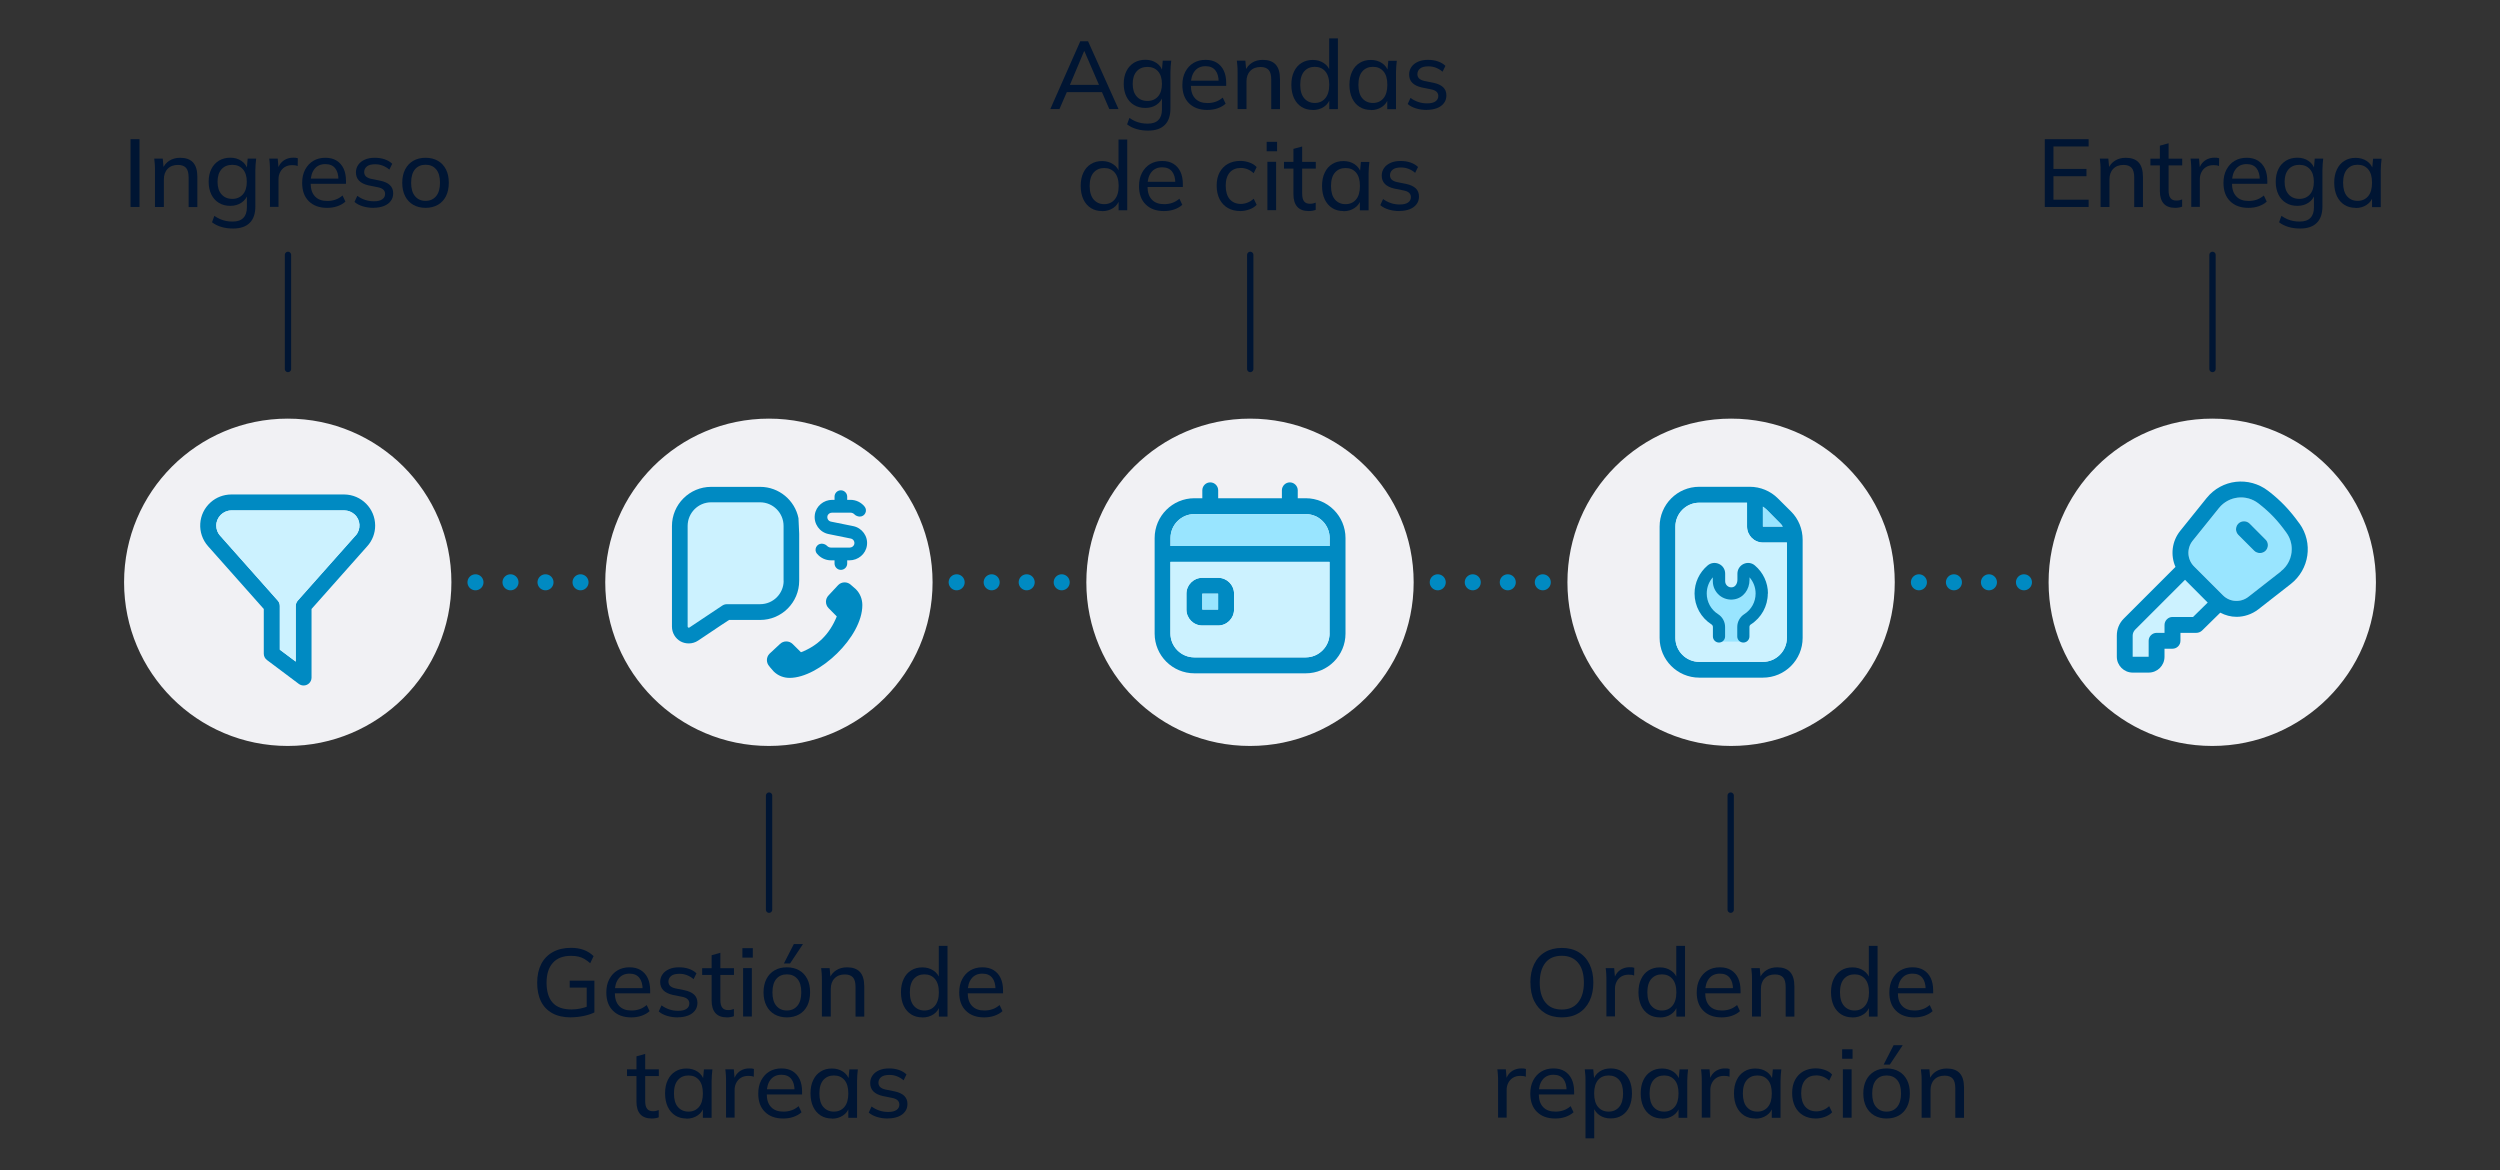 <?xml version="1.0" encoding="UTF-8"?>
<svg id="Capa_1" xmlns="http://www.w3.org/2000/svg" viewBox="0 0 312 146.04">
  <rect x="0" y="0" width="312" height="146.04" fill="#333333" stroke="none"/>
  <defs>
    <style>
      .cls-1 {
        fill: #008ac2;
      }

      .cls-2 {
        fill: #99e5ff;
      }

      .cls-3 {
        fill: #0081b6;
      }

      .cls-4 {
        fill: #ccf2ff;
      }

      .cls-5 {
        stroke: #001533;
        stroke-width: .79px;
      }

      .cls-5, .cls-6 {
        fill: none;
        stroke-linecap: round;
        stroke-linejoin: round;
      }

      .cls-7 {
        fill: #001533;
      }

      .cls-8 {
        fill: #f1f1f4;
        stroke: #f1f1f4;
        stroke-miterlimit: 10;
        stroke-width: 1.13px;
      }

      .cls-6 {
        stroke: #008ac2;
        stroke-dasharray: 0 4.37;
        stroke-width: 2px;
      }
    </style>
  </defs>
  <g>
    <g>
      <path class="cls-7" d="M16.29,25.83v-8.46h1.12v8.46h-1.12Z"/>
      <path class="cls-7" d="M19.34,25.83v-4.61c0-.23,0-.47-.02-.71-.02-.24-.04-.48-.07-.72h1.06l.12,1.3h-.14c.18-.46.47-.8.85-1.04s.83-.36,1.34-.36c.71,0,1.25.19,1.61.58.36.39.54.99.54,1.81v3.76h-1.09v-3.7c0-.55-.11-.95-.32-1.19-.22-.24-.55-.37-1.01-.37-.54,0-.97.16-1.29.49-.32.33-.47.77-.47,1.33v3.43h-1.09Z"/>
      <path class="cls-7" d="M29.1,28.52c-.53,0-1.01-.06-1.45-.19-.44-.13-.84-.32-1.19-.59l.29-.8c.25.17.49.3.73.41.24.1.49.18.75.23.26.05.53.07.81.07.59,0,1.04-.15,1.33-.46.3-.3.44-.74.44-1.3v-1.69h.12c-.13.46-.39.82-.79,1.09-.4.27-.86.4-1.4.4s-1.02-.12-1.42-.37c-.4-.24-.72-.59-.94-1.04-.22-.45-.34-.98-.34-1.59s.11-1.15.34-1.6c.22-.45.54-.79.94-1.04.4-.24.88-.37,1.42-.37s1,.13,1.39.4c.39.26.65.63.78,1.09l-.11-.11.11-1.27h1.06c-.02.24-.05.48-.07.72-.02.24-.03.48-.03.71v4.54c0,.9-.23,1.58-.7,2.05-.47.47-1.16.71-2.08.71ZM28.99,24.82c.55,0,.99-.19,1.32-.56s.49-.9.49-1.57-.16-1.2-.49-1.57-.77-.55-1.32-.55-1.01.18-1.34.55-.5.89-.5,1.57.17,1.2.5,1.57.78.56,1.34.56Z"/>
      <path class="cls-7" d="M33.69,25.83v-4.56c0-.24,0-.49-.02-.74s-.03-.5-.07-.74h1.06l.13,1.51h-.18c.08-.36.22-.66.41-.91.2-.24.43-.42.71-.54.28-.12.56-.17.86-.17.13,0,.24,0,.32.01s.18.03.26.06l-.02.97c-.12-.05-.23-.08-.33-.09-.1-.01-.22-.02-.37-.02-.35,0-.65.08-.91.24s-.44.37-.58.64c-.13.26-.2.55-.2.85v3.48h-1.09Z"/>
      <path class="cls-7" d="M40.81,25.94c-.96,0-1.72-.28-2.27-.83-.56-.55-.83-1.31-.83-2.28,0-.64.12-1.19.37-1.66s.58-.83,1.01-1.09c.43-.26.94-.39,1.51-.39s1.02.12,1.4.35c.38.24.68.57.88,1,.2.43.3.94.3,1.54v.36h-4.62v-.65h3.88l-.2.16c0-.62-.14-1.11-.41-1.45s-.68-.52-1.22-.52c-.58,0-1.04.2-1.36.61-.32.4-.48.95-.48,1.65v.11c0,.74.18,1.29.55,1.67.36.38.87.56,1.52.56.36,0,.7-.05,1.01-.16.31-.1.61-.28.9-.52l.36.76c-.27.25-.61.44-1.01.58-.4.14-.83.2-1.27.2Z"/>
      <path class="cls-7" d="M46.64,25.94c-.49,0-.94-.06-1.36-.19s-.77-.31-1.04-.55l.35-.76c.3.22.62.39.98.51.36.12.72.17,1.1.17.46,0,.8-.08,1.04-.25.24-.17.35-.39.35-.67,0-.22-.08-.4-.23-.54-.15-.14-.39-.24-.72-.3l-1.14-.23c-.51-.12-.9-.31-1.16-.58-.26-.27-.39-.61-.39-1.04,0-.35.1-.67.29-.94.19-.28.47-.49.82-.65.36-.16.77-.23,1.25-.23.44,0,.85.06,1.23.19s.69.32.94.56l-.36.73c-.25-.22-.53-.38-.83-.5-.31-.12-.62-.17-.94-.17-.46,0-.81.09-1.03.27-.22.18-.34.41-.34.7,0,.22.07.39.2.53.14.14.36.25.66.32l1.14.23c.54.11.94.3,1.21.55.27.26.41.6.41,1.02,0,.38-.1.7-.31.97-.2.27-.49.48-.85.62-.36.14-.79.22-1.28.22Z"/>
      <path class="cls-7" d="M53.11,25.94c-.59,0-1.1-.13-1.54-.38-.43-.25-.77-.61-1.01-1.08-.24-.47-.36-1.03-.36-1.67s.12-1.19.36-1.66c.24-.47.58-.83,1.01-1.08s.94-.38,1.54-.38,1.11.13,1.54.38c.44.25.77.61,1.01,1.08.24.47.35,1.02.35,1.66s-.12,1.21-.35,1.67c-.24.47-.57.83-1.01,1.08-.44.25-.95.38-1.54.38ZM53.11,25.07c.54,0,.98-.19,1.31-.58s.49-.95.49-1.69-.16-1.3-.49-1.68-.76-.56-1.31-.56-.99.19-1.31.56c-.32.38-.49.94-.49,1.68s.16,1.31.49,1.69c.32.38.76.58,1.31.58Z"/>
    </g>
    <line class="cls-5" x1="35.94" y1="46.05" x2="35.94" y2="31.81"/>
  </g>
  <g>
    <g>
      <path class="cls-7" d="M131.08,13.61l3.74-8.46h.97l3.8,8.46h-1.15l-1.04-2.4.48.29h-5.15l.53-.29-1.04,2.4h-1.14ZM135.29,6.4l-1.87,4.44-.29-.25h4.36l-.23.25-1.92-4.44h-.05Z"/>
      <path class="cls-7" d="M143.3,16.3c-.53,0-1.01-.06-1.45-.19-.44-.13-.84-.32-1.19-.59l.29-.8c.25.17.49.3.73.41.24.1.49.18.75.23.26.05.53.07.81.07.59,0,1.04-.15,1.33-.46.3-.3.44-.74.44-1.3v-1.69h.12c-.13.46-.39.82-.79,1.09-.4.27-.86.4-1.4.4s-1.02-.12-1.42-.37c-.4-.24-.72-.59-.94-1.04-.22-.45-.34-.98-.34-1.59s.11-1.15.34-1.6c.22-.45.54-.79.94-1.04.4-.24.88-.37,1.42-.37s1,.13,1.39.4c.39.26.65.63.78,1.09l-.11-.11.11-1.27h1.06c-.02.24-.05.48-.07.72-.02.24-.03.48-.03.71v4.54c0,.9-.23,1.58-.7,2.05-.47.47-1.16.71-2.08.71ZM143.2,12.6c.55,0,.99-.19,1.32-.56s.49-.9.49-1.57-.16-1.2-.49-1.57-.77-.55-1.32-.55-1.01.18-1.34.55-.5.89-.5,1.57.17,1.2.5,1.57.78.56,1.34.56Z"/>
      <path class="cls-7" d="M150.66,13.72c-.96,0-1.72-.28-2.27-.83-.56-.55-.83-1.31-.83-2.28,0-.64.12-1.19.37-1.66s.58-.83,1.01-1.09c.43-.26.94-.39,1.51-.39s1.02.12,1.4.35c.38.24.68.57.88,1,.2.43.3.94.3,1.54v.36h-4.62v-.65h3.88l-.2.16c0-.62-.14-1.11-.41-1.45s-.68-.52-1.22-.52c-.58,0-1.04.2-1.36.61-.32.4-.48.95-.48,1.65v.11c0,.74.18,1.29.55,1.67.36.38.87.56,1.52.56.36,0,.7-.05,1.01-.16.31-.1.61-.28.9-.52l.36.76c-.27.25-.61.44-1.01.58-.4.14-.83.2-1.27.2Z"/>
      <path class="cls-7" d="M154.45,13.61v-4.61c0-.23,0-.47-.02-.71-.02-.24-.04-.48-.07-.72h1.06l.12,1.3h-.14c.18-.46.47-.8.85-1.04s.83-.36,1.34-.36c.71,0,1.25.19,1.61.58.36.39.54.99.54,1.81v3.76h-1.09v-3.7c0-.55-.11-.95-.32-1.19-.22-.24-.55-.37-1.01-.37-.54,0-.97.16-1.29.49-.32.33-.47.77-.47,1.33v3.43h-1.09Z"/>
      <path class="cls-7" d="M163.83,13.72c-.53,0-.99-.12-1.39-.37-.4-.25-.71-.61-.94-1.08-.22-.47-.34-1.03-.34-1.68s.11-1.21.34-1.67c.22-.47.54-.83.94-1.07.4-.25.86-.37,1.39-.37s.99.13,1.39.4c.4.26.66.63.8,1.09h-.14v-4.18h1.09v8.83h-1.08v-1.4h.13c-.13.47-.39.84-.79,1.11-.4.27-.86.4-1.4.4ZM164.08,12.85c.54,0,.98-.19,1.31-.58s.5-.95.5-1.69-.17-1.3-.5-1.68-.77-.56-1.31-.56-.98.19-1.31.56-.5.94-.5,1.68.17,1.31.5,1.69.77.58,1.31.58Z"/>
      <path class="cls-7" d="M171.08,13.72c-.53,0-.99-.12-1.39-.37-.4-.25-.71-.61-.94-1.08-.22-.47-.34-1.03-.34-1.68s.11-1.21.34-1.67c.22-.47.54-.83.94-1.07.4-.25.86-.37,1.39-.37s1,.13,1.4.4c.4.27.66.63.79,1.1h-.14l.13-1.39h1.06c-.02.24-.05.48-.07.72-.02.24-.03.48-.03.71v4.61h-1.09v-1.38h.13c-.13.46-.39.82-.79,1.09-.4.27-.86.4-1.39.4ZM171.34,12.85c.54,0,.98-.19,1.31-.58.33-.38.49-.95.49-1.69s-.16-1.3-.49-1.68c-.33-.38-.76-.56-1.31-.56s-.98.19-1.31.56-.5.94-.5,1.68.16,1.31.49,1.69c.33.38.77.58,1.32.58Z"/>
      <path class="cls-7" d="M178.08,13.72c-.49,0-.94-.06-1.36-.19s-.77-.31-1.04-.55l.35-.76c.3.22.62.39.98.51.36.12.72.17,1.1.17.46,0,.8-.08,1.04-.25.24-.17.35-.39.35-.67,0-.22-.08-.4-.23-.54-.15-.14-.39-.24-.72-.3l-1.14-.23c-.51-.12-.9-.31-1.16-.58-.26-.27-.39-.61-.39-1.04,0-.35.1-.67.29-.94.19-.28.47-.49.82-.65.36-.16.77-.23,1.25-.23.44,0,.85.06,1.23.19s.69.32.94.56l-.36.73c-.25-.22-.53-.38-.83-.5-.31-.12-.62-.17-.94-.17-.46,0-.81.09-1.03.27-.22.18-.34.41-.34.7,0,.22.07.39.2.53.14.14.36.25.66.32l1.14.23c.54.11.94.3,1.21.55.27.26.41.6.41,1.02,0,.38-.1.7-.31.97-.2.27-.49.48-.85.62-.36.14-.79.22-1.28.22Z"/>
      <path class="cls-7" d="M137.54,26.34c-.53,0-.99-.12-1.39-.37-.4-.25-.71-.61-.94-1.08-.22-.47-.34-1.03-.34-1.68s.11-1.21.34-1.67c.22-.47.54-.83.94-1.07.4-.25.86-.37,1.39-.37s.99.13,1.39.4c.4.26.66.63.8,1.09h-.14v-4.18h1.09v8.83h-1.08v-1.4h.13c-.13.47-.39.84-.79,1.11-.4.27-.86.4-1.4.4ZM137.8,25.48c.54,0,.98-.19,1.31-.58s.5-.95.5-1.69-.17-1.3-.5-1.68-.77-.56-1.31-.56-.98.19-1.31.56-.5.94-.5,1.68.17,1.31.5,1.69.77.58,1.31.58Z"/>
      <path class="cls-7" d="M145.25,26.34c-.96,0-1.72-.28-2.27-.83-.56-.55-.83-1.31-.83-2.28,0-.64.12-1.19.37-1.66s.58-.83,1.01-1.09c.43-.26.94-.39,1.51-.39s1.02.12,1.4.35c.38.24.68.57.88,1,.2.43.3.94.3,1.54v.36h-4.62v-.65h3.88l-.2.16c0-.62-.14-1.11-.41-1.45s-.68-.52-1.22-.52c-.58,0-1.04.2-1.36.61-.32.4-.48.95-.48,1.65v.11c0,.74.18,1.29.55,1.67.36.38.87.56,1.52.56.36,0,.7-.05,1.01-.16.31-.1.61-.28.9-.52l.36.76c-.27.25-.61.44-1.01.58-.4.14-.83.2-1.27.2Z"/>
      <path class="cls-7" d="M154.8,26.34c-.6,0-1.12-.13-1.56-.38-.44-.25-.78-.62-1.03-1.09-.24-.48-.37-1.04-.37-1.7s.12-1.2.37-1.66.59-.81,1.03-1.06c.44-.24.96-.37,1.55-.37.39,0,.77.07,1.14.2.37.13.67.32.9.57l-.37.77c-.23-.22-.49-.39-.77-.5-.28-.11-.56-.16-.83-.16-.59,0-1.06.19-1.39.57s-.5.93-.5,1.65.17,1.29.5,1.68c.34.39.8.59,1.39.59.26,0,.54-.05.82-.16.28-.1.54-.27.78-.49l.37.76c-.24.26-.55.45-.92.58s-.75.2-1.12.2Z"/>
      <path class="cls-7" d="M158.08,18.88v-1.18h1.3v1.18h-1.3ZM158.17,26.23v-6.04h1.09v6.04h-1.09Z"/>
      <path class="cls-7" d="M163.34,26.34c-.63,0-1.11-.17-1.43-.52-.32-.35-.49-.87-.49-1.58v-3.2h-1.18v-.84h1.18v-1.62l1.09-.3v1.92h1.7v.84h-1.7v3.11c0,.46.08.79.25.99.16.2.4.29.71.29.16,0,.3-.01.41-.04.12-.03.22-.06.32-.1v.9c-.12.05-.26.09-.41.11-.16.03-.31.04-.45.04Z"/>
      <path class="cls-7" d="M167.66,26.34c-.53,0-.99-.12-1.39-.37-.4-.25-.71-.61-.94-1.08-.22-.47-.34-1.03-.34-1.68s.11-1.21.34-1.67c.22-.47.54-.83.94-1.07.4-.25.86-.37,1.39-.37s1,.13,1.4.4c.4.27.66.63.79,1.1h-.14l.13-1.39h1.06c-.02.24-.05.48-.07.72-.02.24-.03.48-.03.71v4.61h-1.09v-1.38h.13c-.13.46-.39.82-.79,1.09-.4.27-.86.4-1.39.4ZM167.92,25.48c.54,0,.98-.19,1.31-.58.33-.38.49-.95.49-1.69s-.16-1.3-.49-1.68c-.33-.38-.76-.56-1.31-.56s-.98.19-1.31.56-.5.94-.5,1.68.16,1.31.49,1.69c.33.38.77.58,1.32.58Z"/>
      <path class="cls-7" d="M174.66,26.34c-.49,0-.94-.06-1.36-.19s-.77-.31-1.04-.55l.35-.76c.3.22.62.39.98.51.36.12.72.17,1.1.17.46,0,.8-.08,1.04-.25.24-.17.35-.39.35-.67,0-.22-.08-.4-.23-.54-.15-.14-.39-.24-.72-.3l-1.14-.23c-.51-.12-.9-.31-1.16-.58-.26-.27-.39-.61-.39-1.04,0-.35.1-.67.29-.94.19-.28.47-.49.82-.65.36-.16.77-.23,1.25-.23.44,0,.85.06,1.23.19s.69.32.94.56l-.36.73c-.25-.22-.53-.38-.83-.5-.31-.12-.62-.17-.94-.17-.46,0-.81.09-1.03.27-.22.18-.34.41-.34.7,0,.22.07.39.2.53.14.14.36.25.66.32l1.14.23c.54.11.94.3,1.21.55.27.26.41.6.41,1.02,0,.38-.1.7-.31.97-.2.27-.49.48-.85.62-.36.14-.79.22-1.28.22Z"/>
    </g>
    <line class="cls-5" x1="156.03" y1="46.05" x2="156.03" y2="31.81"/>
  </g>
  <g>
    <g>
      <path class="cls-7" d="M255.19,25.83v-8.46h5.47v.91h-4.39v2.8h4.12v.91h-4.12v2.93h4.39v.91h-5.47Z"/>
      <path class="cls-7" d="M262.15,25.83v-4.61c0-.23,0-.47-.02-.71-.02-.24-.04-.48-.07-.72h1.06l.12,1.3h-.14c.18-.46.47-.8.85-1.04s.83-.36,1.34-.36c.71,0,1.25.19,1.61.58.36.39.54.99.54,1.81v3.76h-1.09v-3.7c0-.55-.11-.95-.32-1.19-.22-.24-.55-.37-1.01-.37-.54,0-.97.16-1.29.49-.32.33-.47.77-.47,1.33v3.43h-1.09Z"/>
      <path class="cls-7" d="M271.47,25.94c-.63,0-1.11-.17-1.43-.52-.32-.35-.49-.87-.49-1.58v-3.2h-1.18v-.84h1.18v-1.62l1.09-.3v1.92h1.7v.84h-1.7v3.11c0,.46.08.79.25.99.16.2.4.29.71.29.16,0,.3-.01.41-.04.12-.03.22-.06.32-.1v.9c-.12.05-.26.09-.41.11-.16.03-.31.04-.45.04Z"/>
      <path class="cls-7" d="M273.47,25.83v-4.56c0-.24,0-.49-.02-.74s-.03-.5-.07-.74h1.06l.13,1.51h-.18c.08-.36.22-.66.41-.91.2-.24.43-.42.71-.54.28-.12.56-.17.86-.17.13,0,.24,0,.32.01s.18.03.26.06l-.02.97c-.12-.05-.23-.08-.33-.09-.1-.01-.22-.02-.37-.02-.35,0-.65.08-.91.24s-.44.37-.58.64c-.13.26-.2.55-.2.85v3.48h-1.09Z"/>
      <path class="cls-7" d="M280.59,25.94c-.96,0-1.72-.28-2.27-.83-.56-.55-.83-1.31-.83-2.28,0-.64.12-1.19.37-1.66s.58-.83,1.01-1.09c.43-.26.94-.39,1.51-.39s1.02.12,1.4.35c.38.24.68.57.88,1,.2.43.3.94.3,1.54v.36h-4.62v-.65h3.88l-.2.16c0-.62-.14-1.11-.41-1.45s-.68-.52-1.22-.52c-.58,0-1.04.2-1.36.61-.32.4-.48.95-.48,1.65v.11c0,.74.18,1.29.55,1.67.36.38.87.56,1.52.56.36,0,.7-.05,1.01-.16.31-.1.61-.28.9-.52l.36.76c-.27.25-.61.44-1.01.58-.4.14-.83.2-1.27.2Z"/>
      <path class="cls-7" d="M287.07,28.52c-.53,0-1.01-.06-1.45-.19-.44-.13-.84-.32-1.19-.59l.29-.8c.25.17.49.3.73.41.24.1.49.18.75.23.26.05.53.07.81.07.59,0,1.04-.15,1.33-.46.3-.3.44-.74.44-1.3v-1.69h.12c-.13.46-.39.82-.79,1.09-.4.27-.86.4-1.4.4s-1.02-.12-1.42-.37c-.4-.24-.72-.59-.94-1.04-.22-.45-.34-.98-.34-1.59s.11-1.15.34-1.6c.22-.45.54-.79.94-1.04.4-.24.88-.37,1.42-.37s1,.13,1.39.4c.39.26.65.63.78,1.09l-.11-.11.11-1.27h1.06c-.02.24-.05.48-.07.72-.02.24-.03.48-.03.71v4.54c0,.9-.23,1.58-.7,2.05-.47.47-1.16.71-2.08.71ZM286.96,24.82c.55,0,.99-.19,1.32-.56s.49-.9.49-1.57-.16-1.2-.49-1.57-.77-.55-1.32-.55-1.01.18-1.34.55-.5.89-.5,1.57.17,1.2.5,1.57.78.56,1.34.56Z"/>
      <path class="cls-7" d="M293.98,25.94c-.53,0-.99-.12-1.39-.37-.4-.25-.71-.61-.94-1.08-.22-.47-.34-1.03-.34-1.68s.11-1.21.34-1.67c.22-.47.54-.83.94-1.07.4-.25.86-.37,1.39-.37s1,.13,1.4.4c.4.27.66.63.79,1.1h-.14l.13-1.39h1.06c-.02.24-.05.48-.07.72-.02.24-.03.48-.03.71v4.61h-1.09v-1.38h.13c-.13.46-.39.82-.79,1.09-.4.27-.86.4-1.39.4ZM294.23,25.07c.54,0,.98-.19,1.31-.58.33-.38.49-.95.49-1.69s-.16-1.3-.49-1.68c-.33-.38-.76-.56-1.31-.56s-.98.19-1.31.56-.5.94-.5,1.68.16,1.31.49,1.69c.33.38.77.58,1.32.58Z"/>
    </g>
    <line class="cls-5" x1="276.12" y1="46.05" x2="276.12" y2="31.81"/>
  </g>
  <g>
    <g>
      <path class="cls-7" d="M71.27,126.97c-.93,0-1.71-.17-2.34-.52s-1.11-.85-1.42-1.49c-.32-.65-.47-1.42-.47-2.32s.17-1.67.5-2.32.82-1.15,1.45-1.5c.63-.35,1.38-.53,2.26-.53.62,0,1.15.09,1.61.26s.86.43,1.22.77l-.42.89c-.26-.22-.5-.4-.74-.54-.24-.14-.49-.23-.75-.29-.26-.06-.57-.09-.92-.09-.98,0-1.74.29-2.26.88-.52.58-.78,1.41-.78,2.48s.25,1.92.76,2.48c.5.57,1.29.85,2.35.85.38,0,.74-.04,1.1-.11.36-.07.7-.18,1.03-.31l-.23.56v-2.87h-2.12v-.86h3.08v3.96c-.36.18-.8.33-1.33.44-.53.11-1.06.17-1.58.17Z"/>
      <path class="cls-7" d="M78.77,126.97c-.96,0-1.72-.28-2.27-.83-.56-.55-.83-1.31-.83-2.28,0-.64.12-1.19.37-1.66s.58-.83,1.01-1.09c.43-.26.94-.39,1.51-.39s1.02.12,1.4.35c.38.24.68.57.88,1,.2.43.3.94.3,1.54v.36h-4.62v-.65h3.88l-.2.16c0-.62-.14-1.11-.41-1.45s-.68-.52-1.22-.52c-.58,0-1.04.2-1.36.61-.32.4-.48.95-.48,1.65v.11c0,.74.18,1.29.55,1.67.36.38.87.56,1.52.56.36,0,.7-.05,1.01-.16.31-.1.61-.28.9-.52l.36.76c-.27.25-.61.44-1.01.58-.4.14-.83.2-1.27.2Z"/>
      <path class="cls-7" d="M84.61,126.97c-.49,0-.94-.06-1.36-.19s-.77-.31-1.04-.55l.35-.76c.3.22.62.39.98.51.36.12.72.17,1.1.17.46,0,.8-.08,1.04-.25.24-.17.35-.39.35-.67,0-.22-.08-.4-.23-.54-.15-.14-.39-.24-.72-.3l-1.14-.23c-.51-.12-.9-.31-1.16-.58-.26-.27-.39-.61-.39-1.04,0-.35.1-.67.29-.94.19-.28.47-.49.82-.65.36-.16.77-.23,1.25-.23.44,0,.85.06,1.23.19s.69.32.94.56l-.36.73c-.25-.22-.53-.38-.83-.5-.31-.12-.62-.17-.94-.17-.46,0-.81.09-1.03.27-.22.18-.34.41-.34.7,0,.22.07.39.2.53.14.14.36.25.66.32l1.14.23c.54.11.94.3,1.21.55.27.26.41.6.41,1.02,0,.38-.1.7-.31.97-.2.27-.49.48-.85.62-.36.14-.79.22-1.28.22Z"/>
      <path class="cls-7" d="M90.73,126.97c-.63,0-1.11-.17-1.43-.52-.32-.35-.49-.87-.49-1.58v-3.2h-1.18v-.84h1.18v-1.62l1.09-.3v1.92h1.7v.84h-1.7v3.11c0,.46.08.79.25.99.16.2.4.29.71.29.16,0,.3-.01.41-.04.12-.03.22-.06.32-.1v.9c-.12.05-.26.09-.41.11-.16.03-.31.04-.45.04Z"/>
      <path class="cls-7" d="M92.65,119.51v-1.18h1.3v1.18h-1.3ZM92.74,126.86v-6.04h1.09v6.04h-1.09Z"/>
      <path class="cls-7" d="M98.2,126.97c-.59,0-1.1-.13-1.54-.38-.43-.25-.77-.61-1.01-1.08-.24-.47-.36-1.03-.36-1.67s.12-1.19.36-1.66c.24-.47.58-.83,1.01-1.08s.94-.38,1.54-.38,1.11.13,1.54.38c.44.25.77.61,1.01,1.08.24.47.35,1.02.35,1.66s-.12,1.21-.35,1.67c-.24.47-.57.83-1.01,1.08-.44.25-.95.38-1.54.38ZM98.2,126.11c.54,0,.98-.19,1.31-.58s.49-.95.49-1.69-.16-1.3-.49-1.68-.76-.56-1.31-.56-.99.19-1.31.56c-.32.38-.49.94-.49,1.68s.16,1.31.49,1.69c.32.38.76.58,1.31.58ZM97.83,120.24l1.24-2.42h1.14l-1.61,2.42h-.77Z"/>
      <path class="cls-7" d="M102.57,126.86v-4.61c0-.23,0-.47-.02-.71-.02-.24-.04-.48-.07-.72h1.06l.12,1.3h-.14c.18-.46.47-.8.85-1.04s.83-.36,1.34-.36c.71,0,1.25.19,1.61.58.36.39.54.99.54,1.81v3.76h-1.09v-3.7c0-.55-.11-.95-.32-1.19-.22-.24-.55-.37-1.01-.37-.54,0-.97.16-1.29.49-.32.33-.47.77-.47,1.33v3.43h-1.09Z"/>
      <path class="cls-7" d="M115.11,126.97c-.53,0-.99-.12-1.39-.37-.4-.25-.71-.61-.94-1.08-.22-.47-.34-1.03-.34-1.68s.11-1.21.34-1.67c.22-.47.54-.83.94-1.07.4-.25.86-.37,1.39-.37s.99.13,1.39.4c.4.26.66.63.8,1.09h-.14v-4.18h1.09v8.83h-1.08v-1.4h.13c-.13.47-.39.84-.79,1.11-.4.27-.86.4-1.4.4ZM115.36,126.11c.54,0,.98-.19,1.31-.58s.5-.95.5-1.69-.17-1.3-.5-1.68-.77-.56-1.31-.56-.98.19-1.31.56-.5.94-.5,1.68.17,1.31.5,1.69.77.58,1.31.58Z"/>
      <path class="cls-7" d="M122.81,126.97c-.96,0-1.72-.28-2.27-.83-.56-.55-.83-1.31-.83-2.28,0-.64.12-1.19.37-1.66s.58-.83,1.01-1.09c.43-.26.94-.39,1.51-.39s1.02.12,1.4.35c.38.24.68.57.88,1,.2.43.3.94.3,1.54v.36h-4.62v-.65h3.88l-.2.16c0-.62-.14-1.11-.41-1.45s-.68-.52-1.22-.52c-.58,0-1.04.2-1.36.61-.32.4-.48.95-.48,1.65v.11c0,.74.18,1.29.55,1.67.36.38.87.56,1.52.56.36,0,.7-.05,1.01-.16.31-.1.61-.28.9-.52l.36.76c-.27.25-.61.44-1.01.58-.4.14-.83.2-1.27.2Z"/>
      <path class="cls-7" d="M81.35,139.59c-.63,0-1.11-.17-1.43-.52-.32-.35-.49-.87-.49-1.58v-3.2h-1.18v-.84h1.18v-1.62l1.09-.3v1.92h1.7v.84h-1.7v3.11c0,.46.08.79.25.99.16.2.4.29.71.29.16,0,.3-.01.41-.04.12-.03.22-.06.32-.1v.9c-.12.05-.26.09-.41.11-.16.03-.31.04-.45.04Z"/>
      <path class="cls-7" d="M85.67,139.59c-.53,0-.99-.12-1.39-.37-.4-.25-.71-.61-.94-1.08-.22-.47-.34-1.03-.34-1.68s.11-1.21.34-1.67c.22-.47.54-.83.94-1.07.4-.25.86-.37,1.39-.37s1,.13,1.4.4c.4.27.66.63.79,1.1h-.14l.13-1.39h1.06c-.02.24-.05.48-.07.72-.02.24-.03.48-.03.71v4.61h-1.09v-1.38h.13c-.13.46-.39.82-.79,1.09-.4.27-.86.4-1.39.4ZM85.92,138.73c.54,0,.98-.19,1.31-.58.33-.38.49-.95.49-1.69s-.16-1.3-.49-1.68c-.33-.38-.76-.56-1.31-.56s-.98.19-1.31.56-.5.94-.5,1.68.16,1.31.49,1.69c.33.38.77.58,1.32.58Z"/>
      <path class="cls-7" d="M90.61,139.49v-4.56c0-.24,0-.49-.02-.74s-.03-.5-.07-.74h1.06l.13,1.51h-.18c.08-.36.22-.66.41-.91.2-.24.43-.42.71-.54.28-.12.56-.17.86-.17.13,0,.24,0,.32.01s.18.03.26.06l-.02.97c-.12-.05-.23-.08-.33-.09-.1-.01-.22-.02-.37-.02-.35,0-.65.08-.91.24s-.44.37-.58.64c-.13.26-.2.55-.2.85v3.48h-1.09Z"/>
      <path class="cls-7" d="M97.73,139.59c-.96,0-1.72-.28-2.27-.83-.56-.55-.83-1.31-.83-2.28,0-.64.12-1.19.37-1.66s.58-.83,1.01-1.09c.43-.26.94-.39,1.51-.39s1.02.12,1.4.35c.38.24.68.57.88,1,.2.43.3.94.3,1.54v.36h-4.62v-.65h3.88l-.2.16c0-.62-.14-1.11-.41-1.45s-.68-.52-1.22-.52c-.58,0-1.04.2-1.36.61-.32.4-.48.95-.48,1.65v.11c0,.74.18,1.29.55,1.67.36.38.87.56,1.52.56.36,0,.7-.05,1.01-.16.31-.1.61-.28.9-.52l.36.76c-.27.25-.61.44-1.01.58-.4.14-.83.2-1.27.2Z"/>
      <path class="cls-7" d="M103.82,139.59c-.53,0-.99-.12-1.39-.37-.4-.25-.71-.61-.94-1.08-.22-.47-.34-1.03-.34-1.68s.11-1.21.34-1.67c.22-.47.54-.83.94-1.07.4-.25.86-.37,1.39-.37s1,.13,1.4.4c.4.27.66.63.79,1.1h-.14l.13-1.39h1.06c-.02.24-.05.48-.07.72-.02.24-.03.48-.03.71v4.61h-1.09v-1.38h.13c-.13.46-.39.82-.79,1.09-.4.27-.86.4-1.39.4ZM104.07,138.73c.54,0,.98-.19,1.31-.58.33-.38.49-.95.49-1.69s-.16-1.3-.49-1.68c-.33-.38-.76-.56-1.31-.56s-.98.19-1.31.56-.5.94-.5,1.68.16,1.31.49,1.69c.33.38.77.58,1.32.58Z"/>
      <path class="cls-7" d="M110.82,139.59c-.49,0-.94-.06-1.36-.19s-.77-.31-1.04-.55l.35-.76c.3.22.62.39.98.51.36.12.72.17,1.1.17.46,0,.8-.08,1.04-.25.24-.17.35-.39.35-.67,0-.22-.08-.4-.23-.54-.15-.14-.39-.24-.72-.3l-1.14-.23c-.51-.12-.9-.31-1.16-.58-.26-.27-.39-.61-.39-1.04,0-.35.1-.67.29-.94.19-.28.47-.49.82-.65.36-.16.77-.23,1.25-.23.44,0,.85.06,1.23.19s.69.32.94.56l-.36.73c-.25-.22-.53-.38-.83-.5-.31-.12-.62-.17-.94-.17-.46,0-.81.09-1.03.27-.22.18-.34.41-.34.7,0,.22.07.39.2.53.14.14.36.25.66.32l1.14.23c.54.11.94.3,1.21.55.27.26.41.6.41,1.02,0,.38-.1.7-.31.97-.2.27-.49.48-.85.62-.36.14-.79.22-1.28.22Z"/>
    </g>
    <line class="cls-5" x1="95.98" y1="99.29" x2="95.98" y2="113.53"/>
  </g>
  <g>
    <g>
      <path class="cls-7" d="M190.99,122.63c0-.89.16-1.66.47-2.3.31-.65.76-1.15,1.35-1.5.59-.35,1.29-.53,2.11-.53s1.51.18,2.09.53c.59.35,1.04.85,1.36,1.5.32.65.48,1.41.48,2.29s-.16,1.66-.48,2.31c-.32.65-.77,1.16-1.36,1.51-.59.36-1.29.53-2.09.53s-1.52-.18-2.1-.53c-.58-.36-1.03-.86-1.35-1.51-.32-.65-.47-1.42-.47-2.3ZM192.16,122.63c0,1.06.23,1.88.7,2.47s1.15.89,2.05.89,1.55-.29,2.03-.88c.48-.59.73-1.41.73-2.48s-.24-1.89-.72-2.47c-.48-.58-1.16-.88-2.04-.88s-1.59.29-2.05.88-.7,1.41-.7,2.47Z"/>
      <path class="cls-7" d="M200.48,126.86v-4.56c0-.24,0-.49-.02-.74s-.03-.5-.07-.74h1.06l.13,1.51h-.18c.08-.36.22-.66.41-.91.2-.24.43-.42.71-.54.28-.12.56-.17.86-.17.13,0,.24,0,.32.01s.18.03.26.06l-.02.97c-.12-.05-.23-.08-.33-.09-.1-.01-.22-.02-.37-.02-.35,0-.65.08-.91.24s-.44.37-.58.64c-.13.26-.2.55-.2.85v3.48h-1.09Z"/>
      <path class="cls-7" d="M207.15,126.97c-.53,0-.99-.12-1.39-.37-.4-.25-.71-.61-.94-1.08-.22-.47-.34-1.03-.34-1.68s.11-1.21.34-1.67c.22-.47.54-.83.94-1.07.4-.25.86-.37,1.39-.37s.99.13,1.39.4c.4.26.66.63.8,1.09h-.14v-4.18h1.09v8.83h-1.08v-1.4h.13c-.13.47-.39.84-.79,1.11-.4.27-.86.4-1.4.4ZM207.4,126.11c.54,0,.98-.19,1.31-.58s.5-.95.5-1.69-.17-1.3-.5-1.68-.77-.56-1.31-.56-.98.19-1.31.56-.5.94-.5,1.68.17,1.31.5,1.69.77.58,1.31.58Z"/>
      <path class="cls-7" d="M214.85,126.97c-.96,0-1.72-.28-2.27-.83-.56-.55-.83-1.31-.83-2.28,0-.64.12-1.19.37-1.66s.58-.83,1.01-1.09c.43-.26.94-.39,1.51-.39s1.02.12,1.4.35c.38.24.68.57.88,1,.2.43.3.94.3,1.54v.36h-4.62v-.65h3.88l-.2.16c0-.62-.14-1.11-.41-1.45s-.68-.52-1.22-.52c-.58,0-1.04.2-1.36.61-.32.4-.48.95-.48,1.65v.11c0,.74.18,1.29.55,1.67.36.38.87.56,1.52.56.36,0,.7-.05,1.01-.16.31-.1.61-.28.9-.52l.36.76c-.27.25-.61.44-1.01.58-.4.14-.83.2-1.27.2Z"/>
      <path class="cls-7" d="M218.65,126.86v-4.61c0-.23,0-.47-.02-.71-.02-.24-.04-.48-.07-.72h1.06l.12,1.3h-.14c.18-.46.47-.8.85-1.04s.83-.36,1.34-.36c.71,0,1.25.19,1.61.58.36.39.54.99.54,1.81v3.76h-1.09v-3.7c0-.55-.11-.95-.32-1.19-.22-.24-.55-.37-1.01-.37-.54,0-.97.16-1.29.49-.32.33-.47.77-.47,1.33v3.43h-1.09Z"/>
      <path class="cls-7" d="M231.18,126.97c-.53,0-.99-.12-1.39-.37-.4-.25-.71-.61-.94-1.08-.22-.47-.34-1.03-.34-1.68s.11-1.21.34-1.67c.22-.47.54-.83.94-1.07.4-.25.86-.37,1.39-.37s.99.13,1.39.4c.4.26.66.63.8,1.09h-.14v-4.18h1.09v8.83h-1.08v-1.4h.13c-.13.47-.39.84-.79,1.11-.4.27-.86.4-1.4.4ZM231.44,126.11c.54,0,.98-.19,1.31-.58s.5-.95.5-1.69-.17-1.3-.5-1.68-.77-.56-1.31-.56-.98.19-1.31.56-.5.94-.5,1.68.17,1.31.5,1.69.77.58,1.31.58Z"/>
      <path class="cls-7" d="M238.89,126.97c-.96,0-1.72-.28-2.27-.83-.56-.55-.83-1.31-.83-2.28,0-.64.12-1.19.37-1.66s.58-.83,1.01-1.09c.43-.26.94-.39,1.51-.39s1.02.12,1.4.35c.38.24.68.57.88,1,.2.43.3.94.3,1.54v.36h-4.62v-.65h3.88l-.2.16c0-.62-.14-1.11-.41-1.45s-.68-.52-1.22-.52c-.58,0-1.04.2-1.36.61-.32.4-.48.95-.48,1.65v.11c0,.74.18,1.29.55,1.67.36.38.87.56,1.52.56.36,0,.7-.05,1.01-.16.31-.1.61-.28.9-.52l.36.76c-.27.25-.61.44-1.01.58-.4.14-.83.2-1.27.2Z"/>
      <path class="cls-7" d="M186.96,139.49v-4.56c0-.24,0-.49-.02-.74s-.03-.5-.07-.74h1.06l.13,1.51h-.18c.08-.36.22-.66.41-.91.2-.24.43-.42.71-.54.28-.12.56-.17.86-.17.13,0,.24,0,.32.01s.18.03.26.06l-.02.97c-.12-.05-.23-.08-.33-.09-.1-.01-.22-.02-.37-.02-.35,0-.65.08-.91.24s-.44.37-.58.64c-.13.26-.2.55-.2.85v3.48h-1.09Z"/>
      <path class="cls-7" d="M194.08,139.59c-.96,0-1.72-.28-2.27-.83-.56-.55-.83-1.31-.83-2.28,0-.64.12-1.19.37-1.66s.58-.83,1.01-1.09c.43-.26.94-.39,1.51-.39s1.02.12,1.4.35c.38.24.68.57.88,1,.2.43.3.94.3,1.54v.36h-4.62v-.65h3.88l-.2.16c0-.62-.14-1.11-.41-1.45s-.68-.52-1.22-.52c-.58,0-1.04.2-1.36.61-.32.4-.48.95-.48,1.65v.11c0,.74.18,1.29.55,1.67.36.38.87.56,1.52.56.36,0,.7-.05,1.01-.16.31-.1.61-.28.9-.52l.36.76c-.27.25-.61.44-1.01.58-.4.14-.83.2-1.27.2Z"/>
      <path class="cls-7" d="M197.87,142.08v-7.2c0-.23,0-.47-.02-.71-.02-.24-.04-.48-.07-.72h1.06l.13,1.39h-.13c.12-.46.38-.83.77-1.1.39-.27.86-.4,1.4-.4s1,.12,1.4.37c.4.25.71.61.93,1.07s.33,1.03.33,1.67-.11,1.21-.33,1.68c-.22.47-.53.83-.93,1.08-.4.25-.87.37-1.4.37s-1-.13-1.39-.4c-.39-.27-.65-.63-.79-1.09h.13v3.97h-1.09ZM200.75,138.73c.55,0,.99-.19,1.32-.58.33-.38.49-.95.49-1.69s-.16-1.3-.49-1.68c-.33-.38-.77-.56-1.32-.56s-.99.19-1.31.56c-.32.38-.49.94-.49,1.68s.16,1.31.49,1.69c.32.38.76.58,1.31.58Z"/>
      <path class="cls-7" d="M207.43,139.59c-.53,0-.99-.12-1.39-.37-.4-.25-.71-.61-.94-1.08-.22-.47-.34-1.03-.34-1.68s.11-1.21.34-1.67c.22-.47.54-.83.94-1.07.4-.25.86-.37,1.39-.37s1,.13,1.4.4c.4.27.66.63.79,1.1h-.14l.13-1.39h1.06c-.02.24-.05.48-.07.72-.02.24-.03.48-.03.71v4.61h-1.09v-1.38h.13c-.13.46-.39.82-.79,1.09-.4.27-.86.4-1.39.4ZM207.68,138.73c.54,0,.98-.19,1.31-.58.33-.38.49-.95.49-1.69s-.16-1.3-.49-1.68c-.33-.38-.76-.56-1.31-.56s-.98.19-1.31.56-.5.94-.5,1.68.16,1.31.49,1.69c.33.38.77.58,1.32.58Z"/>
      <path class="cls-7" d="M212.38,139.49v-4.56c0-.24,0-.49-.02-.74s-.03-.5-.07-.74h1.06l.13,1.51h-.18c.08-.36.22-.66.41-.91.2-.24.43-.42.71-.54.28-.12.56-.17.86-.17.13,0,.24,0,.32.01s.18.03.26.06l-.02.97c-.12-.05-.23-.08-.33-.09-.1-.01-.22-.02-.37-.02-.35,0-.65.08-.91.24s-.44.37-.58.64c-.13.26-.2.55-.2.85v3.48h-1.09Z"/>
      <path class="cls-7" d="M219.07,139.59c-.53,0-.99-.12-1.39-.37-.4-.25-.71-.61-.94-1.08-.22-.47-.34-1.03-.34-1.68s.11-1.21.34-1.67c.22-.47.54-.83.94-1.07.4-.25.86-.37,1.39-.37s1,.13,1.4.4c.4.27.66.63.79,1.1h-.14l.13-1.39h1.06c-.02.24-.05.48-.07.72-.02.24-.03.48-.03.71v4.61h-1.09v-1.38h.13c-.13.46-.39.82-.79,1.09-.4.27-.86.4-1.39.4ZM219.32,138.73c.54,0,.98-.19,1.31-.58.33-.38.49-.95.49-1.69s-.16-1.3-.49-1.68c-.33-.38-.76-.56-1.31-.56s-.98.19-1.31.56-.5.94-.5,1.68.16,1.31.49,1.69c.33.38.77.58,1.32.58Z"/>
      <path class="cls-7" d="M226.62,139.59c-.6,0-1.12-.13-1.56-.38-.44-.25-.78-.62-1.03-1.09-.24-.48-.37-1.04-.37-1.7s.12-1.2.37-1.66.59-.81,1.03-1.06c.44-.24.96-.37,1.55-.37.39,0,.77.07,1.14.2.37.13.67.32.9.57l-.37.77c-.23-.22-.49-.39-.77-.5-.28-.11-.56-.16-.83-.16-.59,0-1.06.19-1.39.57s-.5.93-.5,1.65.17,1.29.5,1.68c.34.39.8.59,1.39.59.26,0,.54-.05.82-.16.28-.1.54-.27.78-.49l.37.76c-.24.26-.55.45-.92.58s-.75.2-1.12.2Z"/>
      <path class="cls-7" d="M229.9,132.13v-1.18h1.3v1.18h-1.3ZM229.99,139.49v-6.04h1.09v6.04h-1.09Z"/>
      <path class="cls-7" d="M235.45,139.59c-.59,0-1.1-.13-1.54-.38-.43-.25-.77-.61-1.01-1.08-.24-.47-.36-1.03-.36-1.67s.12-1.19.36-1.66c.24-.47.58-.83,1.01-1.08s.94-.38,1.54-.38,1.11.13,1.54.38c.44.25.77.61,1.01,1.08.24.47.35,1.02.35,1.66s-.12,1.21-.35,1.67c-.24.47-.57.83-1.01,1.08-.44.25-.95.38-1.54.38ZM235.45,138.73c.54,0,.98-.19,1.31-.58s.49-.95.49-1.69-.16-1.3-.49-1.68-.76-.56-1.31-.56-.99.19-1.31.56c-.32.38-.49.94-.49,1.68s.16,1.31.49,1.69c.32.38.76.58,1.31.58ZM235.08,132.86l1.24-2.42h1.14l-1.61,2.42h-.77Z"/>
      <path class="cls-7" d="M239.82,139.49v-4.61c0-.23,0-.47-.02-.71-.02-.24-.04-.48-.07-.72h1.06l.12,1.3h-.14c.18-.46.47-.8.85-1.04s.83-.36,1.34-.36c.71,0,1.25.19,1.61.58.36.39.54.99.54,1.81v3.76h-1.09v-3.7c0-.55-.11-.95-.32-1.19-.22-.24-.55-.37-1.01-.37-.54,0-.97.16-1.29.49-.32.33-.47.77-.47,1.33v3.43h-1.09Z"/>
    </g>
    <line class="cls-5" x1="215.99" y1="99.29" x2="215.99" y2="113.53"/>
  </g>
  <circle class="cls-8" cx="156" cy="72.67" r="19.86"/>
  <circle class="cls-8" cx="276.09" cy="72.67" r="19.86"/>
  <circle class="cls-8" cx="216.04" cy="72.67" r="19.86"/>
  <circle class="cls-8" cx="95.96" cy="72.67" r="19.86"/>
  <circle class="cls-8" cx="35.91" cy="72.67" r="19.86"/>
  <g>
    <path class="cls-4" d="M275.52,75.21l-1.82,1.79h-2.57c-.53-.02-1,.45-1,.99v.99h-.99c-.54,0-.99.45-.99.99v1.99h-1.99v-2.65c0-.27.12-.52.29-.71l6.24-6.24,2.83,2.84Z"/>
    <path class="cls-2" d="M285.36,66.49c-1.1-1.52-2.06-2.55-3.49-3.66-1.52-1.18-3.7-.96-4.93.57l-3.29,4.09c-.77.96-.7,2.32.18,3.2l3.6,3.6c.86.86,2.22.94,3.17.2l4.06-3.17c.9-.7,1.37-1.73,1.37-2.78,0-.71-.22-1.43-.66-2.04ZM282.74,68.75c-.19.19-.45.28-.7.28-.26,0-.52-.09-.71-.28l-1.99-1.99c-.38-.39-.38-1.01,0-1.4.39-.39,1.03-.39,1.42,0l1.98,1.99c.39.38.39,1.01,0,1.4Z"/>
    <path class="cls-1" d="M282.74,67.34l-1.98-1.99c-.39-.39-1.03-.39-1.42,0-.38.39-.38,1.01,0,1.4l1.99,1.99c.19.19.45.28.71.28s.51-.09.7-.28c.39-.39.39-1.03,0-1.4ZM282.74,67.34l-1.98-1.99c-.39-.39-1.03-.39-1.42,0-.38.39-.38,1.01,0,1.4l1.99,1.99c.19.19.45.28.71.28s.51-.09.7-.28c.39-.39.39-1.03,0-1.4ZM282.74,67.34l-1.98-1.99c-.39-.39-1.03-.39-1.42,0-.38.39-.38,1.01,0,1.4l1.99,1.99c.19.19.45.28.71.28s.51-.09.7-.28c.39-.39.39-1.03,0-1.4ZM282.74,67.34l-1.98-1.99c-.39-.39-1.03-.39-1.42,0-.38.39-.38,1.01,0,1.4l1.99,1.99c.19.19.45.28.71.28s.51-.09.7-.28c.39-.39.39-1.03,0-1.4ZM286.97,65.34c-1.2-1.67-2.31-2.85-3.89-4.07-2.42-1.86-5.79-1.47-7.69.88l-3.29,4.09c-1.06,1.31-1.24,3.06-.6,4.51l-6.45,6.45c-.57.57-.87,1.31-.87,2.11v2.65c0,1.1.9,1.98,1.98,1.98h1.99c1.1,0,1.98-.88,1.98-1.98v-1h1c.54,0,.99-.44.99-.99v-.99h1.98c.27,0,.52-.11.71-.28l2.28-2.24c.62.33,1.32.52,2.03.52.94,0,1.9-.31,2.7-.92l4.06-3.17c2.34-1.83,2.82-5.14,1.1-7.55ZM273.7,77h-2.57c-.53-.02-1,.45-1,.99v.99h-.99c-.54,0-.99.45-.99.99v1.99h-1.99v-2.65c0-.27.12-.52.29-.71l6.24-6.24,2.83,2.84-1.82,1.79ZM284.65,71.32l-4.06,3.17c-.96.74-2.31.66-3.17-.2l-3.6-3.6c-.87-.87-.94-2.24-.18-3.2l3.29-4.09c1.23-1.52,3.41-1.75,4.93-.57,1.43,1.11,2.39,2.13,3.49,3.66.44.61.66,1.33.66,2.04,0,1.05-.47,2.09-1.37,2.78ZM280.76,65.35c-.39-.39-1.03-.39-1.42,0-.38.39-.38,1.01,0,1.4l1.99,1.99c.19.19.45.28.71.28s.51-.09.7-.28c.39-.39.39-1.03,0-1.4l-1.98-1.99ZM282.74,67.34l-1.98-1.99c-.39-.39-1.03-.39-1.42,0-.38.39-.38,1.01,0,1.4l1.99,1.99c.19.19.45.28.71.28s.51-.09.7-.28c.39-.39.39-1.03,0-1.4ZM282.74,67.34l-1.98-1.99c-.39-.39-1.03-.39-1.42,0-.38.39-.38,1.01,0,1.4l1.99,1.99c.19.19.45.28.71.28s.51-.09.7-.28c.39-.39.39-1.03,0-1.4Z"/>
  </g>
  <line class="cls-6" x1="59.34" y1="72.67" x2="74.11" y2="72.67"/>
  <line class="cls-6" x1="119.39" y1="72.67" x2="134.15" y2="72.67"/>
  <line class="cls-6" x1="179.43" y1="72.67" x2="194.19" y2="72.67"/>
  <line class="cls-6" x1="239.48" y1="72.67" x2="254.24" y2="72.67"/>
  <g>
    <path class="cls-1" d="M42.96,61.71h-14.11c-.94.01-1.86.35-2.56.98-1.6,1.42-1.75,3.86-.33,5.47l6.96,7.84v5.58c0,.32.15.61.41.8l3.96,2.97c.18.13.38.2.6.2.55,0,.99-.44.99-.99v-8.56l6.96-7.84c.63-.7.98-1.61.98-2.56,0-2.14-1.72-3.87-3.86-3.89ZM44.37,66.84l-7.21,8.12c-.16.18-.25.42-.25.66v6.95l-1.99-1.49v-5.46c0-.24-.09-.48-.25-.66l-7.21-8.12c-.31-.34-.47-.79-.47-1.25,0-1.03.85-1.88,1.88-1.89h14.11c.46,0,.9.18,1.25.48.78.68.85,1.88.15,2.66Z"/>
    <path class="cls-4" d="M44.37,66.84l-7.21,8.12c-.16.18-.25.42-.25.66v6.95l-1.99-1.49v-5.46c0-.24-.09-.48-.25-.66l-7.21-8.12c-.31-.34-.47-.79-.47-1.25,0-1.03.85-1.88,1.88-1.89h14.11c.46,0,.9.18,1.25.48.78.68.85,1.88.15,2.66Z"/>
  </g>
  <g>
    <g>
      <path class="cls-1" d="M223.53,63.84l-1.65-1.64c-.93-.93-2.19-1.45-3.51-1.45h-6.3c-2.75,0-4.95,2.23-4.95,4.96v13.9c0,2.73,2.21,4.96,4.95,4.96h7.94c2.75,0,4.96-2.23,4.96-4.96v-12.25c0-1.32-.51-2.6-1.45-3.53ZM220.01,63.23c.17.11.32.25.47.38l1.64,1.65c.15.13.27.29.37.45h-2.48v-2.49ZM223,79.62c0,1.64-1.35,2.98-2.99,2.98h-7.94c-1.64,0-2.98-1.34-2.98-2.98v-13.9c0-1.64,1.34-2.98,2.98-2.98h5.96v2.98c0,1.1.89,1.99,1.99,1.99h2.99v11.92Z"/>
      <path class="cls-2" d="M222.49,65.72h-2.48v-2.49c.16.11.32.24.46.37l1.64,1.66c.14.13.26.3.37.46Z"/>
      <path class="cls-4" d="M223,67.7v11.92c0,1.64-1.35,2.98-2.99,2.98h-7.94c-1.64,0-2.98-1.34-2.98-2.98v-13.9c0-1.64,1.34-2.98,2.98-2.98h5.96v2.98c0,1.1.89,1.99,1.99,1.99h2.99Z"/>
    </g>
    <polygon class="cls-2" points="214.41 80.07 217.68 80.07 217.68 78.32 219.24 76.73 220.01 73.84 218.22 70.81 216.93 74.13 215.36 73.92 214.41 71.24 212.49 72.35 212.24 75.03 213.11 77.1 214.38 77.5 214.41 80.07"/>
    <path class="cls-3" d="M220.62,74.07c0,1.58-.8,3.02-2.13,3.87-.1.06-.16.18-.16.31v1.18c0,.42-.34.76-.76.76s-.76-.34-.76-.76v-1.18c0-.65.33-1.25.87-1.6.89-.56,1.42-1.53,1.42-2.58,0-.75-.27-1.46-.76-2.02v.29c0,1.26-.78,2.28-1.91,2.46-.67.11-1.35-.08-1.86-.51-.51-.44-.81-1.07-.81-1.75v-.49c-.49.55-.76,1.27-.76,2.02,0,1.05.53,2.02,1.42,2.58.54.35.87.94.87,1.6v1.18c0,.42-.34.76-.76.76s-.76-.34-.76-.76v-1.18c0-.13-.06-.24-.16-.31-1.33-.85-2.13-2.29-2.13-3.87,0-1.35.59-2.62,1.63-3.5.4-.34.94-.41,1.42-.19.48.22.77.68.77,1.21v.95c0,.22.1.44.27.58.17.15.4.21.63.17.37-.06.63-.45.63-.95v-.75c0-.52.3-.99.77-1.21.47-.22,1.02-.15,1.41.19,1.03.87,1.63,2.15,1.63,3.5h0Z"/>
  </g>
  <g>
    <path class="cls-1" d="M152.03,72.11h-1.98c-1.1,0-1.98.89-1.98,1.98v1.98c0,1.1.89,1.99,1.98,1.99h1.98c1.1,0,1.98-.9,1.98-1.99v-1.98c0-1.1-.89-1.98-1.98-1.98ZM152.03,76.07h-1.98v-1.98h1.98v1.98ZM152.03,72.11h-1.98c-1.1,0-1.98.89-1.98,1.98v1.98c0,1.1.89,1.99,1.98,1.99h1.98c1.1,0,1.98-.9,1.98-1.99v-1.98c0-1.1-.89-1.98-1.98-1.98ZM152.03,76.07h-1.98v-1.98h1.98v1.98ZM152.03,72.11h-1.98c-1.1,0-1.98.89-1.98,1.98v1.98c0,1.1.89,1.99,1.98,1.99h1.98c1.1,0,1.98-.9,1.98-1.99v-1.98c0-1.1-.89-1.98-1.98-1.98ZM152.03,76.07h-1.98v-1.98h1.98v1.98ZM152.03,72.11h-1.98c-1.1,0-1.98.89-1.98,1.98v1.98c0,1.1.89,1.99,1.98,1.99h1.98c1.1,0,1.98-.9,1.98-1.99v-1.98c0-1.1-.89-1.98-1.98-1.98ZM152.03,76.07h-1.98v-1.98h1.98v1.98ZM152.03,72.11h-1.98c-1.1,0-1.98.89-1.98,1.98v1.98c0,1.1.89,1.99,1.98,1.99h1.98c1.1,0,1.98-.9,1.98-1.99v-1.98c0-1.1-.89-1.98-1.98-1.98ZM152.03,76.07h-1.98v-1.98h1.98v1.98ZM162.95,62.18h-.99v-.99c0-.54-.45-.99-.99-.99s-.99.45-.99.99v.99h-7.95v-.99c0-.54-.44-.99-.99-.99s-.99.45-.99.99v.99h-.99c-2.74,0-4.96,2.23-4.96,4.97v11.92c0,2.74,2.22,4.96,4.96,4.96h13.9c2.74,0,4.96-2.22,4.96-4.96v-11.92c0-2.74-2.22-4.97-4.96-4.97ZM165.93,79.06c0,1.64-1.34,2.98-2.98,2.98h-13.9c-1.64,0-2.98-1.34-2.98-2.98v-8.94h19.85v8.94ZM165.93,68.14h-19.85v-.99c0-1.65,1.34-2.99,2.98-2.99h13.9c1.64,0,2.98,1.34,2.98,2.99v.99ZM150.04,78.07h1.98c1.1,0,1.98-.9,1.98-1.99v-1.98c0-1.1-.89-1.98-1.98-1.98h-1.98c-1.1,0-1.98.89-1.98,1.98v1.98c0,1.1.89,1.99,1.98,1.99ZM150.04,74.09h1.98v1.98h-1.98v-1.98ZM152.03,72.11h-1.98c-1.1,0-1.98.89-1.98,1.98v1.98c0,1.1.89,1.99,1.98,1.99h1.98c1.1,0,1.98-.9,1.98-1.99v-1.98c0-1.1-.89-1.98-1.98-1.98ZM152.03,76.07h-1.98v-1.98h1.98v1.98ZM152.03,72.11h-1.98c-1.1,0-1.98.89-1.98,1.98v1.98c0,1.1.89,1.99,1.98,1.99h1.98c1.1,0,1.98-.9,1.98-1.99v-1.98c0-1.1-.89-1.98-1.98-1.98ZM152.03,76.07h-1.98v-1.98h1.98v1.98ZM152.03,72.11h-1.98c-1.1,0-1.98.89-1.98,1.98v1.98c0,1.1.89,1.99,1.98,1.99h1.98c1.1,0,1.98-.9,1.98-1.99v-1.98c0-1.1-.89-1.98-1.98-1.98ZM152.03,76.07h-1.98v-1.98h1.98v1.98ZM152.03,72.11h-1.98c-1.1,0-1.98.89-1.98,1.98v1.98c0,1.1.89,1.99,1.98,1.99h1.98c1.1,0,1.98-.9,1.98-1.99v-1.98c0-1.1-.89-1.98-1.98-1.98ZM152.03,76.07h-1.98v-1.98h1.98v1.98ZM152.03,72.11h-1.98c-1.1,0-1.98.89-1.98,1.98v1.98c0,1.1.89,1.99,1.98,1.99h1.98c1.1,0,1.98-.9,1.98-1.99v-1.98c0-1.1-.89-1.98-1.98-1.98ZM152.03,76.07h-1.98v-1.98h1.98v1.98Z"/>
    <path class="cls-2" d="M165.93,67.15v.99h-19.85v-.99c0-1.65,1.34-2.99,2.98-2.99h13.9c1.64,0,2.98,1.34,2.98,2.99Z"/>
    <path class="cls-4" d="M146.07,70.12v8.94c0,1.64,1.34,2.98,2.98,2.98h13.9c1.64,0,2.98-1.34,2.98-2.98v-8.94h-19.85ZM154.01,76.07c0,1.1-.89,1.99-1.98,1.99h-1.98c-1.1,0-1.98-.9-1.98-1.99v-1.98c0-1.1.89-1.98,1.98-1.98h1.98c1.1,0,1.98.89,1.98,1.98v1.98Z"/>
    <rect class="cls-2" x="150.04" y="74.09" width="1.98" height="1.98"/>
  </g>
  <g>
    <path class="cls-4" d="M98.36,65.64v6.84c0,1.61-1.31,2.92-2.92,2.92h-4.73c-.33,0-.53.16-.56.17l-4.11,2.74s-.07.05-.14.01c-.08-.05-.08-.12-.08-.14v-12.55c0-1.61,1.31-2.94,2.92-2.94h6.69c1.61,0,2.92,1.32,2.92,2.94Z"/>
    <g>
      <path class="cls-1" d="M101.96,69.11c-.42-.5-.06-1.26.59-1.26.23,0,.51.11.66.27.13.14.31.22.51.22h2.32c.28,0,.53-.19.58-.46.06-.32-.14-.61-.45-.67l-2.77-.56c-1.1-.22-1.87-1.27-1.71-2.42.15-1.07,1.1-1.85,2.18-1.85h.28v-.4c0-.44.36-.79.79-.79s.79.36.79.79v.4h.4c.71,0,1.34.32,1.76.83.42.5.06,1.26-.59,1.26-.23,0-.51-.11-.66-.27-.13-.14-.31-.22-.51-.22h-2.29c-.28,0-.53.18-.58.45-.06.32.14.61.45.67l2.77.56c1.1.22,1.88,1.27,1.71,2.42-.15,1.07-1.1,1.85-2.18,1.85h-.28v.4c0,.44-.36.79-.79.79s-.79-.36-.79-.79v-.4h-.43c-.71,0-1.34-.32-1.76-.83h0Z"/>
      <path class="cls-1" d="M96.04,83.18c-.44-.44-.44-1.16,0-1.6l1.29-1.2c.44-.44,1.16-.44,1.6,0l1.03,1.02c2.06-.78,3.57-2.24,4.47-4.47l-1.02-1.03c-.44-.44-.44-1.16,0-1.6l1.2-1.29c.44-.44,1.16-.44,1.6,0l.6.52c.55.55.81,1.27.81,1.99,0,3.97-5.39,9.08-9.08,9.08-.72,0-1.44-.26-1.99-.81l-.52-.6h0Z"/>
      <path class="cls-1" d="M99.65,64.67c-.45-2.23-2.43-3.91-4.78-3.91h-6.12c-2.69,0-4.89,2.19-4.89,4.89v12.55c0,.78.42,1.49,1.1,1.86.31.16.65.24,1,.24.41,0,.81-.12,1.16-.35l2.88-1.93.99-.65h3.88c2.69,0,4.87-2.19,4.87-4.89v-5.86l-.09-1.95ZM97.8,72.48c0,1.61-1.31,2.92-2.92,2.92h-4.17c-.33,0-.53.16-.56.17l-4.11,2.74s-.07.05-.14.01c-.08-.05-.08-.12-.08-.14v-12.55c0-1.61,1.31-2.94,2.92-2.94h6.13c1.61,0,2.92,1.32,2.92,2.94v6.84Z"/>
    </g>
  </g>
</svg>